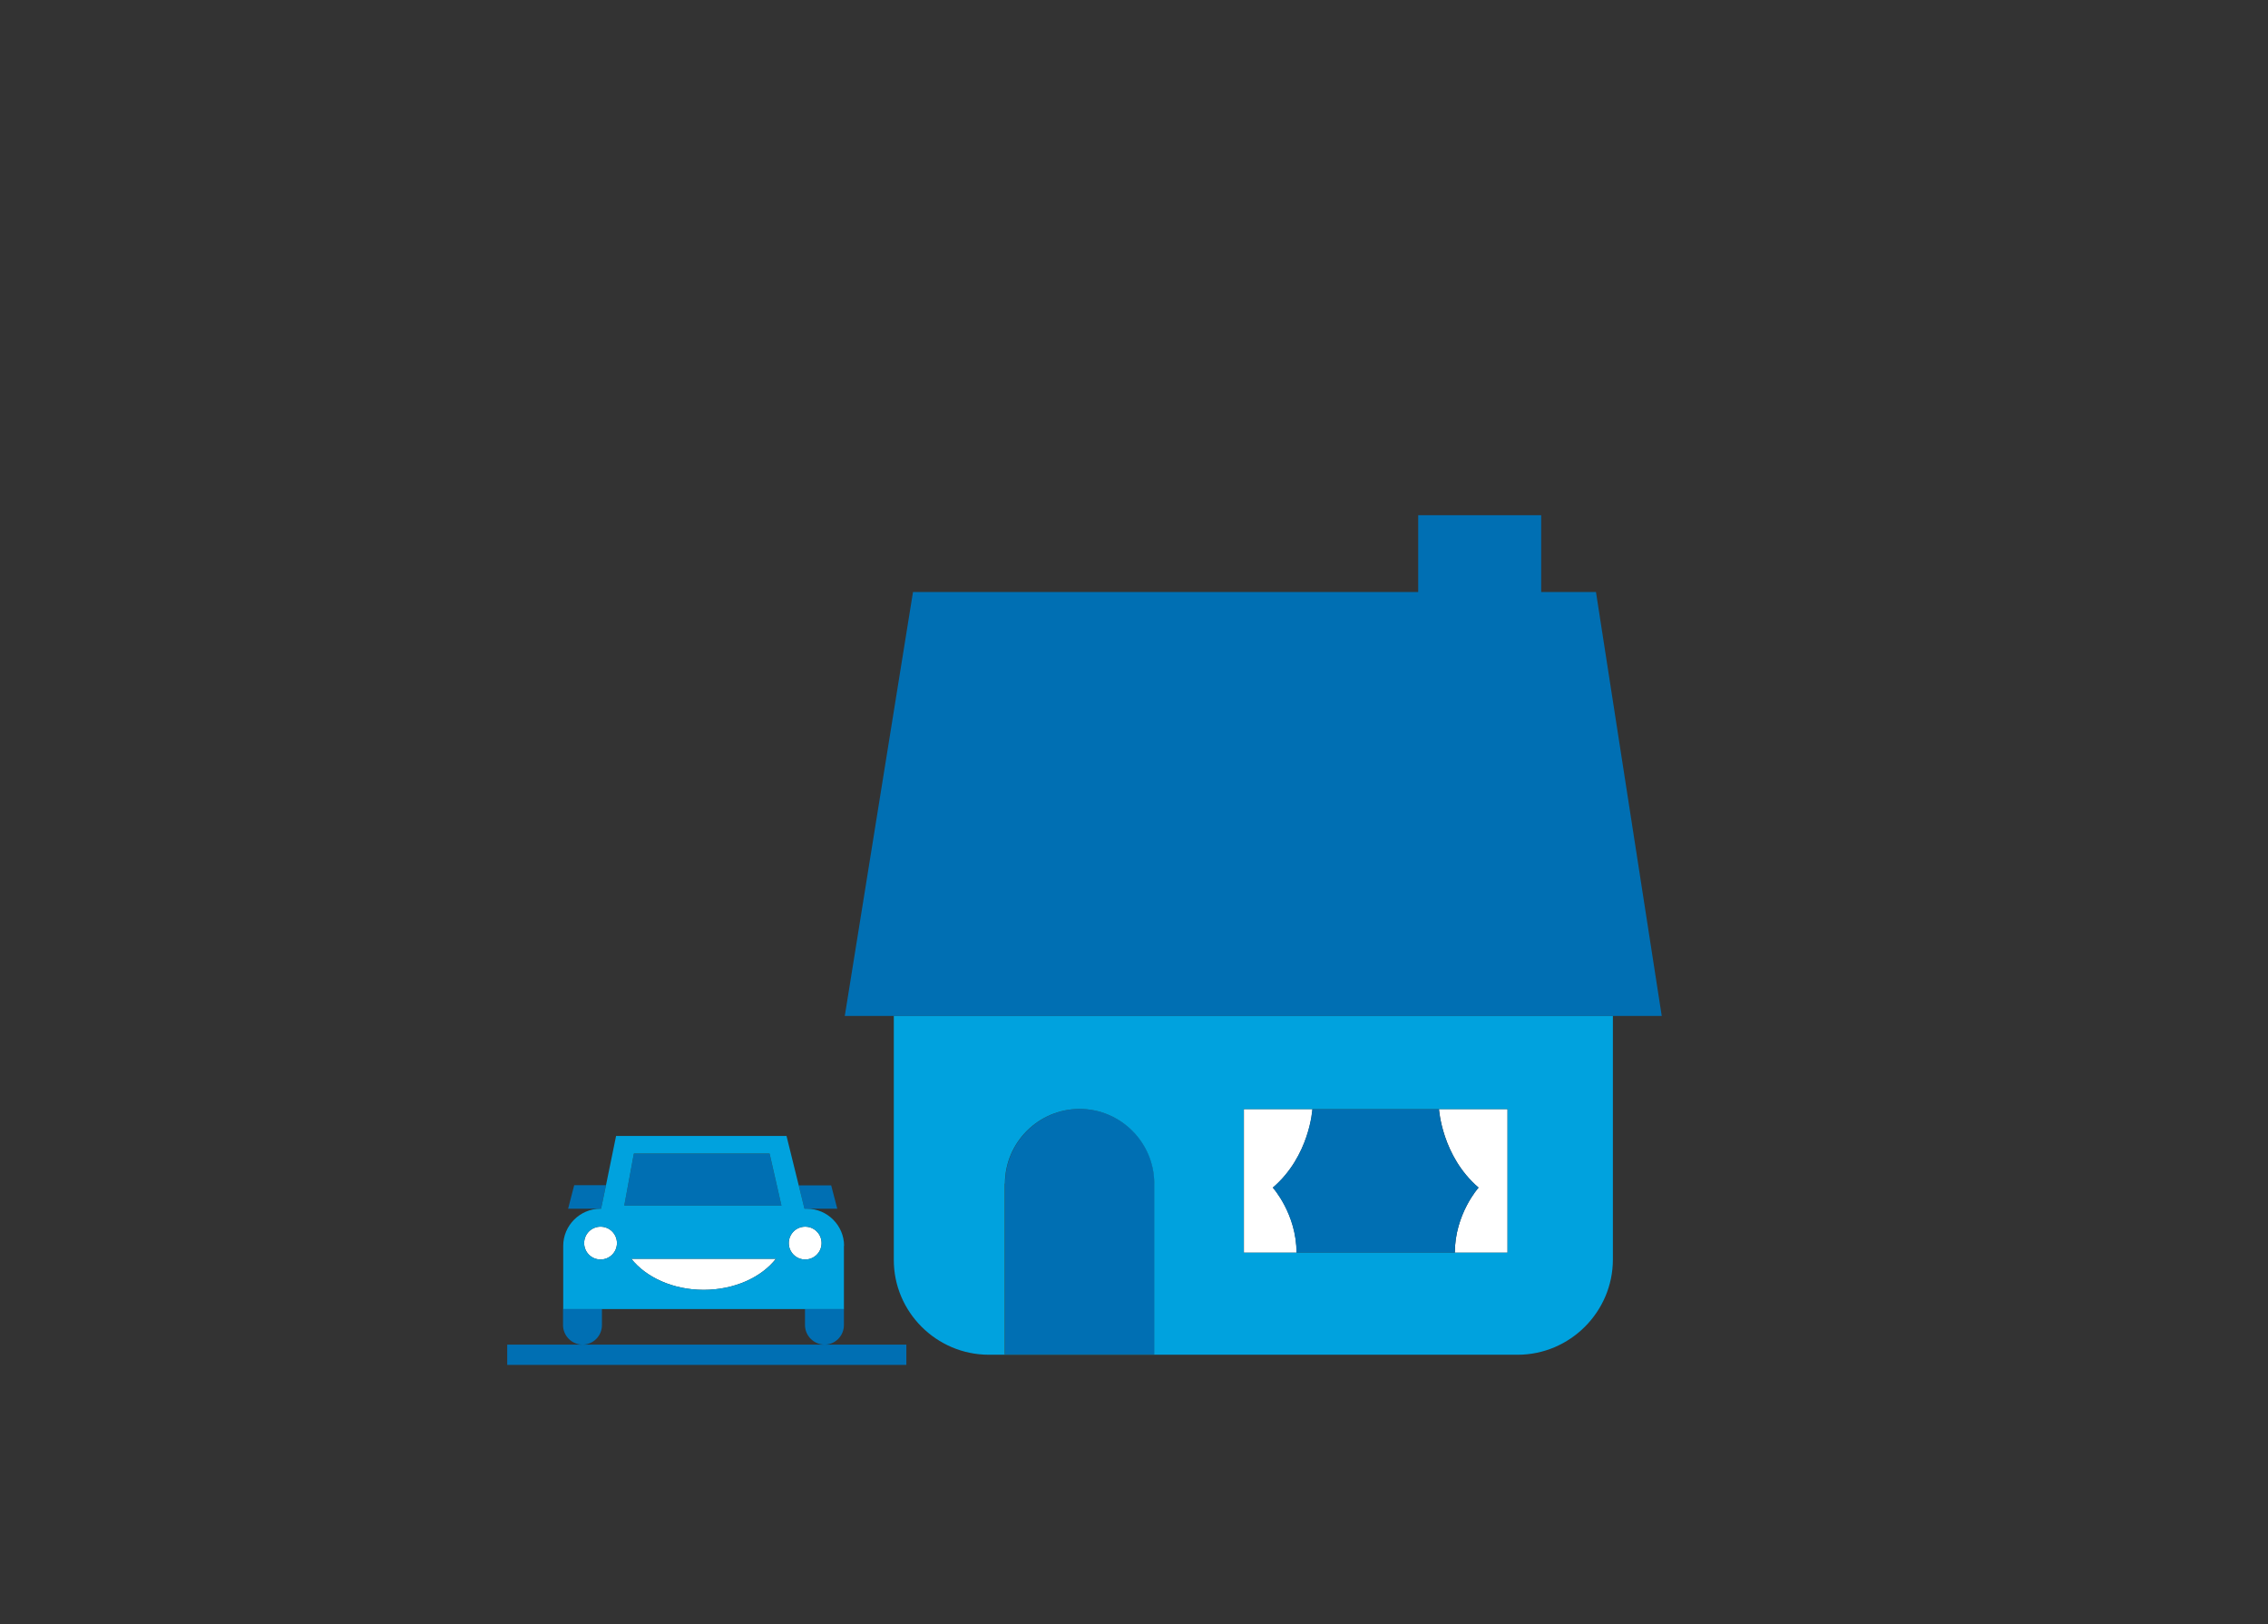 <svg width="229" height="164" viewBox="0 0 229 164" fill="none" xmlns="http://www.w3.org/2000/svg">
<rect x="0" y="0" width="229" height="164" fill="#333333" stroke="none"/>
<path d="M60.638 127.162C61.554 127.162 62.294 126.422 62.294 125.506C62.294 124.59 61.554 123.85 60.638 123.85C59.722 123.85 58.982 124.59 58.982 125.506C58.982 126.422 59.722 127.162 60.638 127.162Z" fill="white"/>
<path d="M81.299 127.162C82.215 127.162 82.955 126.422 82.955 125.506C82.955 124.59 82.215 123.85 81.299 123.85C80.383 123.85 79.644 124.59 79.644 125.506C79.644 126.422 80.383 127.162 81.299 127.162Z" fill="white"/>
<path d="M71.048 130.227C74.166 130.227 76.879 128.959 78.341 127.091H63.738C65.236 128.959 67.948 130.227 71.048 130.227Z" fill="white"/>
<path d="M128.524 119.905C132.24 116.717 132.522 111.996 132.522 111.978H125.6V126.475H130.919C130.919 122.565 128.524 119.905 128.524 119.905Z" fill="white"/>
<path d="M149.29 119.905C149.29 119.905 146.895 122.565 146.895 126.475H152.214V111.978H145.292C145.31 111.996 145.574 116.717 149.29 119.905Z" fill="white"/>
<path d="M81.229 122.036H81.475H81.493H84.54L83.924 119.676H80.647L81.229 122.036Z" fill="#006FB3"/>
<path d="M60.638 122.036H60.691L61.096 120.081L61.184 119.658H57.978L57.361 122.036H60.62H60.638Z" fill="#006FB3"/>
<path d="M77.706 116.488H64.002L63.033 121.719H78.904L77.706 116.488Z" fill="#006FB3"/>
<path d="M116.563 119.5C116.563 115.343 113.164 111.961 109.024 111.961C104.885 111.961 101.485 115.36 101.485 119.5V136.744H116.581V119.5H116.563Z" fill="#006FB3"/>
<path d="M125.582 126.475H152.215H146.895C146.895 122.582 149.291 119.905 149.291 119.905C145.574 116.717 145.292 111.996 145.292 111.978H132.504C132.504 111.996 132.24 116.734 128.506 119.905C128.506 119.905 130.901 122.565 130.901 126.475H125.582Z" fill="#006FB3"/>
<path d="M161.145 59.77H155.614V52.019H143.196V59.77H92.185L85.298 102.572H90.23H162.836H167.786L161.145 59.77Z" fill="#006FB3"/>
<path d="M91.533 135.758H83.254C84.329 135.758 85.21 134.877 85.21 133.785V132.147H81.281V133.785C81.281 134.859 82.162 135.74 83.237 135.758H58.823C59.898 135.758 60.778 134.877 60.778 133.785V132.147H56.85V133.785C56.85 134.859 57.731 135.758 58.823 135.758H51.214V137.801H91.515V135.758H91.533Z" fill="#006FB3"/>
<path d="M99.847 136.779H153.236C158.52 136.779 162.853 132.446 162.853 127.162V102.572H90.247V127.18C90.23 132.464 94.563 136.779 99.847 136.779ZM125.581 111.978H132.504H145.292H152.214V126.475H125.581V111.978ZM101.467 119.5C101.467 115.343 104.867 111.961 109.006 111.961C113.163 111.961 116.545 115.36 116.545 119.5V136.744H101.45V119.5H101.467Z" fill="#00A2DE"/>
<path d="M85.227 125.788C85.227 123.727 83.536 122.036 81.475 122.036H81.229L80.647 119.676L79.415 114.691H62.205L61.184 119.676L61.096 120.098L60.691 122.036H60.62C58.559 122.036 56.868 123.727 56.868 125.788V132.164H85.21V125.788H85.227ZM60.638 127.162C59.722 127.162 58.982 126.422 58.982 125.506C58.982 124.59 59.722 123.85 60.638 123.85C61.554 123.85 62.293 124.59 62.293 125.506C62.293 126.422 61.554 127.162 60.638 127.162ZM71.048 130.227C67.93 130.227 65.217 128.958 63.755 127.091H78.358C76.878 128.958 74.165 130.227 71.048 130.227ZM63.033 121.719L64.002 116.47H77.706L78.904 121.719H63.033ZM81.299 127.162C80.383 127.162 79.643 126.422 79.643 125.506C79.643 124.59 80.383 123.85 81.299 123.85C82.215 123.85 82.955 124.59 82.955 125.506C82.955 126.422 82.215 127.162 81.299 127.162Z" fill="#00A2DE"/>
</svg>
